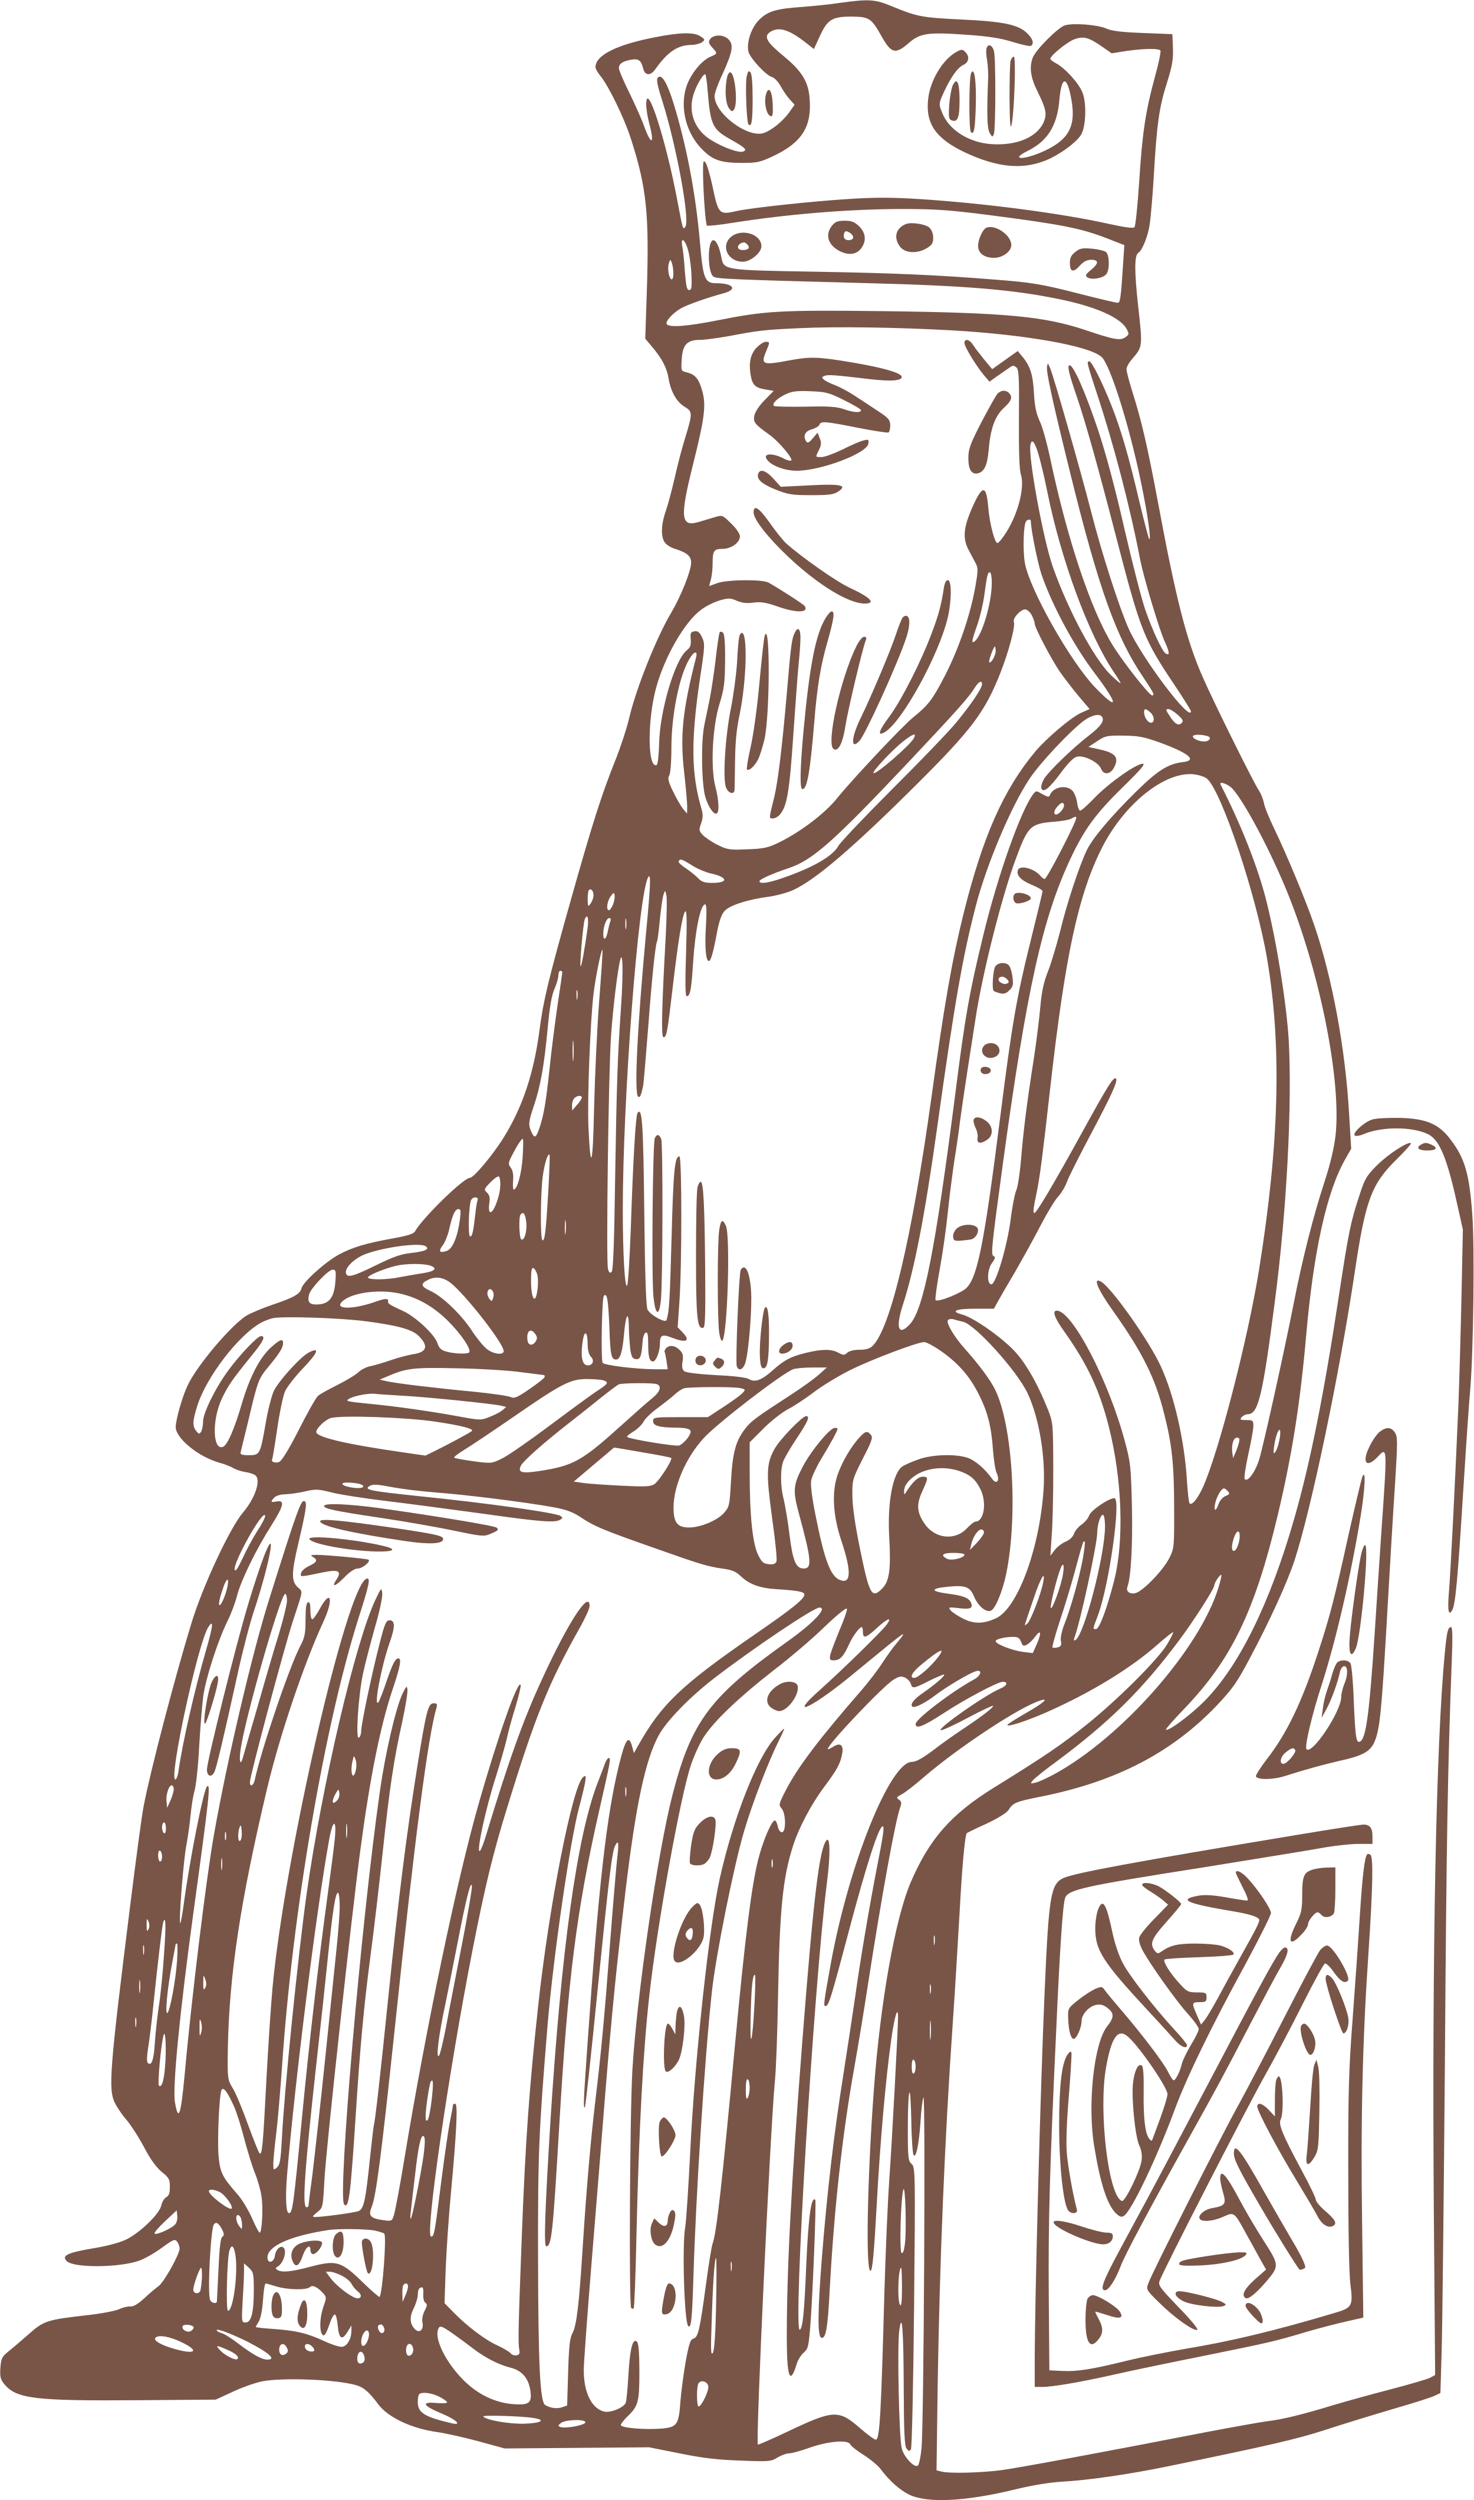 <?xml version="1.0" standalone="no"?>
<!DOCTYPE svg PUBLIC "-//W3C//DTD SVG 20010904//EN"
 "http://www.w3.org/TR/2001/REC-SVG-20010904/DTD/svg10.dtd">
<svg version="1.0" xmlns="http://www.w3.org/2000/svg"
 width="755pt" height="1280pt" viewBox="0 0 755 1280"
 preserveAspectRatio="xMidYMid meet">
<g transform="translate(0,1280) scale(0.1,-0.1)"
fill="#795548" stroke="none">
<path d="M4300 12785 c-52 -8 -135 -16 -185 -20 -137 -9 -181 -22 -224 -64
-42 -39 -69 -119 -57 -167 9 -33 90 -120 119 -128 13 -3 33 -24 46 -48 13 -24
35 -55 48 -69 l23 -25 -28 -40 c-32 -44 -87 -89 -127 -104 -81 -31 -255 98
-255 189 0 13 18 64 41 112 52 115 58 150 30 178 -26 26 -78 25 -95 -1 -8 -13
-5 -22 12 -41 28 -30 28 -32 -8 -47 -47 -19 -105 -92 -125 -156 -34 -108 1
-241 85 -322 53 -53 95 -66 201 -66 77 0 92 3 162 36 145 69 196 150 184 294
-6 85 -40 140 -131 215 -88 72 -105 101 -73 124 45 31 98 15 189 -57 l37 -29
30 65 c39 86 63 101 162 101 91 -1 102 -7 154 -100 50 -89 71 -95 139 -36 59
52 99 57 297 43 116 -8 177 -18 237 -37 45 -14 87 -23 92 -20 18 11 11 36 -18
64 -45 45 -122 61 -336 71 -204 10 -226 14 -353 66 -91 38 -119 40 -273 19z
m-676 -442 c15 -185 24 -204 120 -258 73 -41 85 -52 62 -61 -21 -8 -100 20
-162 58 -82 49 -119 137 -94 227 11 43 49 111 62 111 3 0 9 -35 12 -77z"/>
<path d="M5454 12670 c-35 -11 -149 -125 -164 -165 -19 -49 -11 -103 24 -173
44 -88 49 -115 33 -155 -33 -78 -136 -123 -266 -115 -118 7 -222 73 -256 163
-17 43 -17 44 9 102 36 78 72 128 101 141 28 13 33 43 9 66 -13 14 -19 14 -42
2 -72 -38 -138 -147 -148 -244 -14 -126 40 -202 190 -273 159 -74 283 -88 400
-45 70 25 163 90 192 134 26 39 31 160 9 217 -18 48 -89 126 -136 151 -16 8
-29 19 -29 23 0 17 91 90 126 101 45 15 69 9 135 -36 l53 -37 75 12 c91 13
168 14 175 2 3 -5 -9 -65 -28 -133 -48 -176 -65 -286 -81 -539 -8 -122 -19
-227 -24 -232 -7 -7 -51 -1 -132 17 -244 54 -631 105 -971 127 -145 9 -225 9
-365 0 -190 -12 -502 -46 -568 -61 -92 -21 -95 -19 -126 129 -12 56 -28 109
-35 118 -12 16 -13 8 -13 -52 1 -104 13 -262 20 -270 4 -3 62 3 130 14 277 44
598 71 872 71 163 0 240 -5 435 -30 386 -50 478 -68 619 -123 l82 -32 -5 -75
c-13 -204 -16 -220 -30 -220 -7 0 -94 20 -191 45 -198 51 -248 59 -443 74
-286 23 -510 33 -916 40 -468 8 -466 8 -479 73 -10 53 -26 88 -41 88 -31 0
-31 -163 0 -186 18 -12 84 -15 801 -34 501 -13 732 -33 968 -81 187 -38 315
-94 347 -152 14 -26 14 -29 -5 -43 -26 -19 -57 -14 -205 36 -212 71 -408 89
-1036 97 -528 6 -602 2 -849 -47 -156 -31 -249 -38 -260 -19 -8 13 28 53 70
79 30 18 140 57 223 79 72 20 47 51 -40 51 -58 0 -67 22 -83 212 -22 251 -69
494 -135 709 -33 106 -61 152 -80 132 -9 -9 -4 -38 24 -125 71 -226 140 -602
117 -638 -13 -19 -13 -18 -41 130 -59 315 -160 627 -160 494 0 -22 7 -64 15
-94 29 -108 12 -120 -25 -18 -12 35 -47 112 -76 172 -30 60 -54 117 -54 127 0
22 18 35 61 43 40 7 53 -2 64 -47 9 -35 38 -36 62 -1 63 89 114 123 184 124
19 0 43 6 54 13 17 13 17 15 -6 30 -32 23 -104 22 -235 -4 -196 -38 -304 -92
-304 -153 0 -8 11 -27 24 -43 43 -52 123 -215 159 -328 79 -246 93 -383 80
-779 l-8 -240 38 -45 c49 -59 73 -105 82 -161 11 -65 41 -118 81 -142 42 -25
42 -34 4 -158 -17 -54 -41 -147 -54 -206 -14 -60 -34 -136 -45 -168 -25 -70
-27 -133 -6 -163 8 -12 32 -27 53 -33 62 -20 82 -37 82 -71 0 -41 -51 -169
-101 -254 -78 -131 -183 -395 -218 -548 -11 -47 -42 -141 -69 -209 -71 -177
-119 -328 -226 -708 -118 -418 -143 -524 -162 -669 -29 -224 -87 -399 -185
-556 -57 -91 -153 -205 -172 -205 -32 0 -240 -202 -282 -275 -7 -12 -40 -22
-112 -35 -135 -24 -206 -45 -276 -82 -70 -38 -185 -141 -193 -174 -7 -29 -39
-47 -152 -85 -47 -16 -104 -40 -127 -53 -78 -46 -260 -261 -305 -361 -28 -60
-60 -175 -60 -211 0 -56 113 -150 219 -181 31 -8 65 -22 76 -29 11 -7 38 -16
60 -20 22 -3 46 -11 53 -17 30 -24 -1 -117 -63 -190 -67 -78 -205 -374 -263
-562 -86 -281 -210 -754 -246 -940 -9 -44 -38 -262 -66 -485 -109 -872 -117
-968 -80 -1039 11 -22 37 -60 59 -85 21 -25 61 -86 88 -137 32 -62 62 -103 90
-127 39 -31 43 -39 43 -78 0 -32 -5 -46 -19 -53 -10 -6 -21 -24 -25 -42 -8
-42 -108 -139 -179 -174 -36 -17 -99 -34 -174 -46 -128 -22 -159 -37 -131 -65
35 -35 262 -34 367 1 28 9 81 39 118 66 62 45 69 48 81 32 6 -9 12 -25 12 -34
0 -30 -80 -173 -108 -193 -15 -11 -49 -39 -75 -64 -32 -29 -55 -42 -70 -40
-12 1 -38 -5 -57 -14 -19 -9 -98 -24 -175 -32 -192 -22 -212 -28 -287 -95 -35
-31 -81 -70 -102 -87 -35 -28 -40 -36 -44 -85 -3 -45 0 -59 18 -82 62 -78 154
-89 692 -85 l393 3 91 42 c49 23 117 46 149 52 109 20 379 9 479 -20 39 -11
67 -35 115 -100 51 -66 170 -122 300 -140 42 -6 137 -27 211 -47 l135 -37 370
3 370 3 155 -31 c118 -24 193 -33 311 -37 148 -6 159 -5 192 16 19 11 45 21
59 21 13 0 62 13 108 30 96 33 196 41 206 15 3 -8 34 -32 69 -54 34 -22 73
-54 86 -72 44 -59 97 -106 145 -130 92 -45 286 -36 538 25 89 22 180 37 246
41 132 7 343 38 525 75 540 111 674 142 820 189 88 29 245 77 350 108 104 30
202 61 216 69 l27 13 6 203 c4 112 11 781 17 1488 8 1169 15 1520 35 2053 5
121 4 177 -3 177 -17 0 -22 -22 -33 -138 -44 -462 -65 -1520 -56 -2819 l7
-872 -28 -15 c-15 -7 -107 -34 -203 -59 -96 -25 -227 -61 -290 -80 -157 -48
-264 -74 -335 -82 -33 -4 -172 -29 -310 -55 -555 -108 -956 -182 -1055 -196
-110 -14 -268 -18 -309 -7 l-24 6 6 441 c10 621 35 1241 77 1846 11 157 26
411 35 565 13 246 28 401 37 410 2 2 46 24 100 48 61 29 103 55 114 71 24 37
34 42 175 70 379 77 661 224 890 463 82 87 104 117 171 244 100 187 191 386
229 501 86 265 229 947 309 1480 54 363 85 446 212 571 44 43 78 81 75 84 -12
12 -116 -55 -173 -112 -55 -55 -63 -69 -91 -155 -45 -136 -56 -192 -103 -500
-76 -504 -148 -867 -230 -1152 -124 -434 -283 -758 -461 -937 -68 -69 -186
-157 -197 -146 -3 2 40 51 94 107 241 251 361 498 478 988 73 305 116 576 146
919 38 435 106 742 201 907 l30 53 -11 183 c-19 331 -87 695 -177 958 -44 130
-146 373 -207 499 -25 52 -49 110 -52 130 -4 20 -15 47 -24 61 -26 37 -229
446 -288 580 -84 189 -138 400 -232 905 -54 288 -84 415 -131 563 -16 51 -29
101 -29 112 0 11 13 34 29 52 54 63 54 62 31 269 -20 181 -20 262 1 275 20 12
49 85 58 145 5 35 15 147 21 249 15 262 27 350 67 475 28 89 33 122 31 180
l-3 70 -150 6 c-109 4 -161 10 -189 23 -47 20 -169 29 -212 16z m36 -393 c19
-124 -16 -190 -135 -247 -64 -31 -135 -48 -135 -33 0 5 17 17 37 27 107 51
157 129 169 261 11 134 42 130 64 -8z m-1963 -768 c7 -30 14 -85 15 -124 2
-57 0 -70 -12 -70 -12 0 -16 20 -22 94 -3 51 -9 109 -13 128 -11 59 18 34 32
-28z m-78 -106 c1 -18 -3 -33 -8 -33 -14 0 -24 56 -15 82 7 22 7 22 15 3 4
-11 8 -35 8 -52z m1421 -294 c377 -21 708 -79 772 -136 44 -39 141 -347 202
-640 35 -168 54 -303 42 -292 -3 3 -26 91 -51 195 -52 222 -92 362 -142 488
-46 117 -101 226 -113 226 -15 0 -14 -5 39 -166 85 -257 169 -577 222 -854 19
-93 99 -361 126 -417 24 -53 26 -72 3 -58 -17 11 -66 115 -103 221 -19 54 -67
241 -107 414 -46 203 -94 383 -135 507 -64 191 -126 333 -146 333 -14 0 -5
-41 38 -165 45 -134 104 -342 208 -745 117 -450 135 -494 289 -724 47 -70 86
-132 86 -137 0 -61 -251 271 -319 423 -47 104 -139 390 -192 598 -55 214 -190
687 -210 735 -11 27 -13 28 -16 9 -5 -27 26 -170 122 -559 145 -585 233 -831
374 -1037 52 -78 57 -88 42 -88 -15 0 -155 179 -205 262 -111 182 -231 545
-316 948 -17 80 -41 168 -55 195 -17 37 -25 73 -29 141 -5 96 -19 140 -59 188
l-24 29 -65 -46 -66 -47 -39 47 c-22 27 -48 60 -58 76 -19 30 -45 36 -45 11 0
-19 58 -114 99 -164 l29 -34 38 27 c22 15 49 34 62 43 18 14 25 14 37 4 14
-11 16 -49 14 -264 -1 -161 2 -263 10 -285 22 -69 -18 -216 -86 -313 -14 -21
-29 -38 -34 -38 -14 0 -40 99 -47 182 -9 109 -27 116 -70 26 -57 -121 -64
-180 -31 -243 12 -22 28 -53 36 -68 14 -25 13 -39 -2 -125 -25 -140 -85 -316
-155 -451 -63 -122 -85 -151 -162 -213 -57 -46 -314 -320 -389 -413 -61 -77
-187 -173 -297 -227 -57 -28 -78 -33 -164 -36 -90 -4 -103 -2 -151 22 -29 14
-63 37 -76 50 -21 22 -22 27 -10 60 10 29 11 45 1 79 -52 178 -53 349 -7 661
26 169 26 181 11 213 -12 26 -22 34 -39 31 -19 -3 -22 -8 -19 -41 2 -31 -2
-42 -21 -57 -60 -48 -138 -310 -141 -479 -2 -64 -7 -106 -13 -108 -47 -16 -47
233 -2 397 44 160 147 338 231 399 24 18 66 39 94 47 45 13 55 13 89 -2 26
-11 52 -14 85 -9 36 5 63 1 120 -19 98 -35 164 -34 142 1 -6 9 -118 82 -185
120 -31 18 -211 16 -262 -2 -22 -8 -41 -15 -42 -15 -1 0 3 15 8 32 5 18 9 54
9 80 0 68 6 78 50 78 45 0 90 32 90 64 0 13 -18 40 -45 66 -45 44 -45 44 -85
32 -22 -7 -58 -17 -80 -24 -93 -28 -99 20 -31 291 61 244 69 308 47 383 -17
60 -36 82 -80 92 -28 7 -28 8 -24 68 5 75 28 98 94 98 23 0 89 9 146 19 153
29 184 33 366 41 186 9 506 4 772 -11z m448 -631 c11 -35 32 -124 47 -198 69
-344 211 -729 339 -919 20 -29 36 -56 36 -59 0 -3 -23 16 -51 43 -86 84 -219
333 -297 555 -49 142 -126 560 -114 623 7 33 21 17 40 -45z m-38 -345 c0 -43
35 -214 54 -272 55 -160 166 -367 275 -510 120 -159 122 -195 4 -74 -128 131
-342 509 -364 644 -10 62 -7 188 6 209 7 12 25 13 25 3z m-200 -317 c0 -104
-52 -277 -90 -301 -15 -9 -13 4 15 84 14 39 30 106 36 149 15 110 18 122 29
122 6 0 10 -24 10 -54z m205 -166 c8 -16 15 -35 15 -43 0 -20 81 -175 128
-245 23 -33 67 -90 97 -126 l56 -66 -45 -20 c-53 -25 -175 -129 -232 -196
-164 -196 -270 -436 -368 -829 -59 -237 -100 -470 -166 -950 -99 -711 -208
-1173 -300 -1265 -14 -14 -34 -20 -67 -20 -27 0 -53 -6 -63 -15 -15 -14 -20
-14 -46 0 -36 19 -82 19 -162 0 -80 -19 -115 -37 -176 -92 -55 -49 -90 -62
-120 -43 -12 8 -78 16 -168 20 -91 5 -154 13 -163 20 -11 9 -13 23 -9 50 5 30
2 42 -15 59 -24 24 -53 27 -70 8 -6 -8 -9 -16 -7 -18 2 -2 6 -23 10 -46 l6
-43 -59 0 c-97 0 -265 20 -274 33 -10 14 -4 333 6 343 16 17 22 -15 28 -155 5
-151 10 -171 35 -171 20 0 32 37 40 127 9 103 23 128 25 43 0 -36 4 -87 7
-115 6 -41 11 -51 29 -53 23 -3 29 13 35 97 2 19 9 36 16 39 9 3 12 -13 12
-56 0 -68 6 -92 25 -92 15 0 35 51 35 89 0 48 11 53 69 30 67 -25 88 -13 49
28 l-27 28 9 130 c13 185 13 745 0 745 -24 0 -31 -71 -40 -411 -9 -324 -12
-384 -26 -427 -5 -17 -81 24 -97 53 -8 14 -13 166 -17 500 -5 458 -11 543 -35
506 -9 -16 -22 -230 -34 -590 -6 -157 -14 -288 -19 -293 -12 -12 -22 166 -22
386 0 573 80 1619 130 1705 15 25 12 -44 -10 -276 -45 -481 -63 -834 -41 -848
9 -5 14 4 25 55 3 14 14 149 26 300 20 264 37 426 46 442 2 4 9 54 14 112 6
58 14 115 19 127 8 23 8 23 14 -3 4 -15 2 -109 -3 -210 -20 -355 -24 -518 -12
-518 16 0 20 18 47 250 30 256 51 380 65 394 8 8 9 -52 4 -211 -5 -153 -4
-223 3 -223 18 0 24 30 33 170 11 170 38 300 62 300 7 0 8 -35 4 -108 -7 -109
-1 -182 15 -182 10 0 23 46 43 154 10 53 23 87 38 103 26 28 117 58 224 72 43
6 101 22 128 35 115 53 306 217 632 541 282 281 349 370 428 570 42 107 78
239 69 261 -7 19 34 64 58 64 10 0 25 -13 34 -30z m-185 -183 c0 -24 -25 -66
-33 -57 -5 5 22 80 29 80 2 0 4 -10 4 -23z m-1535 -34 c-69 -270 -82 -399 -61
-584 9 -79 16 -160 16 -179 l-1 -35 -21 25 c-11 14 -34 54 -51 89 -24 50 -28
67 -19 81 6 10 11 70 11 141 0 170 41 372 93 457 24 40 43 42 33 5z m1465
-136 c0 -21 -57 -105 -133 -197 -39 -47 -186 -200 -328 -341 -141 -141 -264
-271 -273 -287 -28 -54 -132 -114 -290 -168 -72 -25 -116 -31 -116 -15 0 9 67
39 145 65 126 41 227 130 620 546 246 261 310 333 337 378 21 33 38 42 38 19z
m862 -144 c22 -19 24 -53 3 -53 -16 0 -35 30 -35 54 0 20 9 20 32 -1z m140
-12 c27 -24 31 -32 20 -43 -16 -16 -36 -4 -63 40 -18 27 -19 32 -5 32 9 0 30
-13 48 -29z m-387 -11 c13 -21 -7 -49 -68 -96 -84 -65 -204 -181 -229 -221
-11 -19 -17 -40 -14 -49 10 -25 41 0 101 81 36 49 64 77 81 81 36 9 111 -28
124 -62 13 -34 50 -29 68 10 24 48 5 71 -70 88 l-63 14 44 29 c42 28 51 30
135 29 79 -1 105 -6 191 -37 149 -55 189 -91 111 -99 -73 -9 -127 -43 -233
-147 -134 -132 -228 -243 -257 -305 -39 -82 -103 -276 -136 -414 -18 -70 -45
-161 -61 -202 -22 -55 -33 -102 -40 -181 -5 -58 -20 -178 -33 -265 -37 -234
-54 -373 -66 -519 -6 -71 -17 -143 -25 -160 -7 -16 -21 -85 -29 -153 -18 -134
-75 -327 -98 -327 -24 0 -22 75 3 109 15 19 18 31 11 34 -18 6 -16 25 43 461
124 908 205 1272 350 1579 70 148 128 227 264 360 95 93 120 122 104 122 -33
0 -171 -97 -244 -172 -36 -38 -70 -68 -76 -68 -6 0 -13 18 -16 41 -3 22 -13
49 -23 60 -31 34 -101 21 -117 -23 -3 -10 -12 -8 -37 6 -33 19 -33 19 -48 0
-63 -82 -182 -417 -256 -724 -71 -292 -92 -410 -141 -795 -104 -812 -164
-1119 -235 -1195 -58 -62 -74 -19 -36 98 59 180 113 457 176 908 90 645 132
882 199 1139 55 211 181 509 275 649 55 82 209 246 280 298 39 28 80 36 91 18z
m-964 -109 c-20 -37 -196 -189 -207 -179 -7 8 93 115 149 160 54 42 73 49 58
19z m1516 2 c2 -6 -5 -14 -15 -17 -23 -8 -72 9 -72 24 0 15 82 8 87 -7z m-14
-210 c75 -67 251 -594 307 -920 76 -448 63 -946 -41 -1593 -58 -359 -207 -936
-288 -1115 -28 -60 -56 -94 -68 -81 -4 3 -10 60 -14 126 -13 199 -66 431 -134
577 -60 130 -249 397 -304 431 -46 27 -21 -36 60 -149 151 -213 217 -345 262
-527 40 -157 51 -259 51 -482 1 -198 0 -207 -24 -255 -30 -62 -135 -171 -174
-181 -30 -7 -50 9 -41 33 18 49 27 212 23 407 -5 207 -7 228 -36 336 -83 311
-270 670 -349 670 -25 0 -12 -36 37 -105 120 -169 181 -299 229 -487 69 -270
80 -587 27 -793 -36 -140 -75 -245 -92 -245 -18 0 -18 -4 10 71 57 153 120
599 84 599 -29 0 -120 -62 -129 -88 -5 -15 -23 -36 -39 -47 -16 -11 -34 -32
-39 -47 -6 -17 -23 -33 -44 -41 -18 -8 -43 -27 -55 -43 l-22 -29 7 105 c5 58
8 211 8 340 -1 231 -1 236 -27 303 -57 142 -120 250 -183 312 -74 73 -201 160
-256 175 -64 17 -35 30 67 30 l95 0 17 31 c9 17 50 88 91 157 40 70 101 179
133 242 33 63 73 129 89 145 15 17 35 49 43 72 8 23 62 131 120 240 112 211
143 280 132 291 -12 11 -39 -31 -172 -273 -151 -274 -235 -415 -246 -415 -8 0
-5 26 13 110 16 81 28 170 69 535 76 673 143 985 265 1226 114 224 321 390
469 375 27 -3 58 -13 69 -23z m129 -50 c56 -60 178 -285 266 -493 175 -412
294 -991 263 -1281 -7 -62 -25 -141 -55 -234 -60 -182 -116 -405 -160 -630
-45 -230 -151 -710 -176 -796 -20 -65 -61 -121 -75 -100 -3 6 5 63 19 126 14
63 26 128 26 145 0 28 -3 30 -36 30 -31 0 -35 2 -24 15 7 8 21 15 31 15 54 0
76 91 138 570 62 471 90 1013 72 1345 -11 184 -61 500 -115 715 -42 167 -129
389 -234 593 -10 20 37 4 60 -20z m-862 -87 c0 -16 -26 -46 -41 -46 -14 0 -11
22 8 42 19 22 33 23 33 4z m47 -104 c-53 -114 -138 -272 -146 -272 -5 0 -14 7
-22 16 -31 38 -105 57 -115 30 -10 -26 15 -53 71 -76 30 -12 55 -27 55 -32 0
-6 -29 -126 -64 -267 -67 -269 -93 -415 -151 -876 -83 -656 -117 -828 -173
-887 -25 -27 -147 -76 -160 -64 -3 4 6 74 21 155 15 82 34 215 42 296 8 80 24
201 34 268 11 67 24 158 29 202 6 44 22 154 36 245 14 91 33 212 42 270 34
228 134 626 206 820 63 171 75 183 195 193 40 3 81 10 90 16 31 18 33 12 10
-37z m-1953 -202 c26 -17 69 -35 94 -41 90 -19 96 -49 11 -49 -39 0 -55 5 -72
23 -12 13 -41 36 -64 52 -24 15 -40 31 -37 36 8 14 17 11 68 -21z m-504 -154
c0 -12 -7 -31 -15 -42 -13 -18 -14 -16 -15 22 0 22 3 44 6 47 11 11 24 -3 24
-27z m100 -47 c-7 -16 -16 -29 -21 -29 -15 0 -10 44 8 70 16 22 18 23 21 7 2
-10 -2 -32 -8 -48z m-131 -125 c-14 -103 -31 -195 -35 -191 -6 6 13 218 21
240 14 34 22 6 14 -49z m198 4 c-2 -13 -4 -3 -4 22 0 25 2 35 4 23 2 -13 2
-33 0 -45z m-80 38 c-3 -8 -9 -31 -13 -50 -8 -46 -24 -57 -24 -17 0 38 16 81
31 81 6 0 9 -6 6 -14z m-58 -411 c-11 -143 -22 -388 -26 -545 -6 -301 -18
-340 -29 -98 -6 146 9 532 26 680 11 88 40 231 46 226 2 -2 -6 -121 -17 -263z
m112 -30 c-18 -261 -22 -378 -30 -867 -5 -338 -10 -481 -18 -489 -9 -9 -14 -5
-19 16 -10 39 3 1018 16 1195 10 142 34 340 48 390 13 45 14 -87 3 -245z
m-301 178 c0 -5 -11 -83 -25 -174 -13 -92 -32 -236 -40 -320 -19 -175 -29
-234 -51 -301 -18 -54 -26 -59 -42 -23 -17 36 -15 52 13 135 33 98 52 202 70
393 10 111 21 173 35 204 11 25 20 56 20 69 0 13 5 24 10 24 6 0 10 -3 10 -7z
m77 -135 c-2 -13 -4 -5 -4 17 -1 22 1 32 4 23 2 -10 2 -28 0 -40z m-20 -310
c-2 -24 -4 -5 -4 42 0 47 2 66 4 43 2 -24 2 -62 0 -85z m43 -197 c0 -6 -11
-23 -25 -38 l-24 -28 -1 26 c0 14 5 30 12 37 14 14 38 16 38 3z m-303 -306
c-6 -87 -28 -165 -46 -165 -3 0 -5 20 -3 44 3 29 -1 53 -11 67 -15 20 -14 25
5 63 26 51 49 86 56 86 3 0 2 -43 -1 -95z m132 -165 c-13 -216 -18 -260 -30
-260 -12 0 -11 232 1 328 9 65 26 120 35 110 2 -2 -1 -82 -6 -178z m-247 15
c-2 -54 -37 -140 -52 -130 -6 4 -7 22 -4 44 5 28 2 42 -11 55 -17 16 -16 19
16 52 18 19 38 33 44 31 5 -2 9 -25 7 -52z m-116 -70 c-3 -8 -8 -38 -11 -67
-11 -96 -16 -118 -27 -118 -12 0 -7 167 6 188 11 18 39 15 32 -3z m-90 -96
c-12 -92 -38 -153 -68 -163 -37 -13 -44 -2 -20 29 11 14 25 49 32 78 17 77 31
107 48 107 12 0 13 -9 8 -51z m339 -11 c7 -46 -9 -103 -25 -93 -11 7 -14 118
-3 128 14 15 22 5 28 -35z m202 -60 c-2 -18 -4 -6 -4 27 0 33 2 48 4 33 2 -15
2 -42 0 -60z m-717 -68 c23 -15 -2 -27 -77 -35 -47 -5 -91 -20 -172 -60 -124
-61 -154 -69 -159 -42 -5 23 31 63 78 87 76 39 296 72 330 50z m26 -100 c39
-15 19 -30 -52 -40 -33 -5 -81 -14 -109 -19 -64 -13 -152 -14 -160 -2 -5 10
79 45 144 61 52 12 145 12 177 0z m546 -46 c8 -27 2 -98 -9 -118 -12 -19 -23
23 -23 87 0 49 3 68 12 65 7 -3 16 -18 20 -34z m-1034 -34 c-6 -81 -30 -114
-87 -118 -45 -3 -58 10 -48 51 8 31 99 127 121 127 16 0 18 -7 14 -60z m589
-7 c75 -58 273 -311 273 -350 0 -23 -57 -15 -89 13 -17 14 -51 56 -75 93 -54
82 -151 175 -211 202 -49 22 -53 37 -14 56 38 20 78 15 116 -14z m219 -48 c4
-8 3 -23 -1 -32 -6 -17 -7 -17 -20 0 -14 19 -10 47 6 47 5 0 12 -7 15 -15z
m-484 -6 c94 -20 177 -66 254 -143 68 -68 120 -146 107 -160 -10 -9 -74 -7
-115 4 -29 8 -39 18 -48 45 -14 43 -113 136 -177 164 -70 32 -78 38 -75 50 3
15 -18 14 -67 -4 -114 -40 -210 -39 -169 1 45 45 182 65 290 43z m-162 -144
c158 -21 229 -41 262 -72 55 -53 46 -86 -27 -96 -24 -4 -74 -17 -112 -30 -37
-13 -85 -27 -105 -31 -21 -4 -49 -18 -62 -31 -13 -13 -62 -42 -107 -65 -46
-23 -92 -48 -101 -57 -10 -9 -54 -87 -98 -174 -52 -102 -88 -160 -101 -164
-20 -7 -42 2 -35 13 2 4 14 75 26 157 12 83 30 169 40 192 10 22 52 77 95 121
74 78 85 108 27 78 -43 -22 -155 -146 -180 -198 -11 -25 -31 -101 -42 -169
-27 -155 -29 -159 -86 -159 -32 0 -44 4 -42 13 2 6 20 84 42 172 47 200 50
207 106 274 52 63 70 92 70 115 0 25 -17 19 -64 -24 -57 -53 -107 -150 -147
-285 -37 -127 -74 -214 -97 -222 -53 -21 -57 139 -5 248 32 66 50 93 152 219
61 74 73 100 48 100 -18 0 -109 -96 -167 -175 -66 -89 -130 -219 -130 -263 0
-20 -5 -44 -10 -52 -9 -13 -12 -12 -25 4 -20 26 -19 51 5 127 46 149 214 367
330 429 14 7 39 17 55 21 45 12 354 2 485 -16z m3053 -2 c61 -13 276 -251 330
-365 60 -127 94 -331 82 -498 -21 -301 -133 -602 -242 -654 -64 -30 -113 -31
-169 -3 -28 14 -57 33 -65 43 -13 16 -10 17 43 11 58 -7 73 -1 62 27 -10 25
-40 37 -111 46 -100 13 -101 28 -5 37 89 8 110 0 132 -52 20 -47 60 -81 85
-71 23 8 60 98 79 189 61 298 33 766 -59 947 -25 49 -80 123 -152 204 -55 61
-97 132 -88 147 4 6 17 8 29 5 11 -4 34 -9 49 -13z m-2189 -66 c8 -12 8 -22 0
-34 -16 -25 -38 -22 -42 5 -7 50 18 67 42 29z m266 -47 c0 -31 6 -54 16 -65
20 -19 11 -45 -15 -45 -30 0 -39 46 -25 132 9 52 24 37 24 -22z m1803 -32 c88
-60 150 -128 195 -216 50 -95 70 -173 78 -294 4 -51 12 -105 19 -119 18 -39 0
-62 -23 -30 -37 52 -90 97 -129 109 -66 20 -184 15 -250 -10 -32 -11 -68 -27
-80 -35 -50 -33 -79 -186 -68 -368 9 -161 0 -222 -37 -258 -53 -54 -65 -32
-114 209 -24 117 -37 208 -38 264 -1 84 0 86 53 192 47 90 53 109 42 122 -18
22 -28 20 -56 -10 -46 -49 -93 -130 -115 -195 -30 -88 -24 -207 19 -335 53
-159 51 -225 -6 -203 -48 18 -79 98 -124 323 -20 98 -28 162 -24 187 4 20 27
70 52 111 45 74 83 143 83 153 0 3 -6 5 -14 5 -25 0 -123 -119 -165 -200 -48
-91 -50 -122 -21 -231 67 -246 71 -289 26 -289 -39 0 -56 40 -72 173 -8 67
-22 147 -29 178 -19 72 -19 160 -1 203 8 18 39 71 70 117 55 83 66 109 45 109
-20 0 -136 -120 -163 -170 -41 -75 -42 -125 -11 -353 16 -112 26 -211 22 -221
-5 -13 -16 -16 -39 -14 -28 3 -36 10 -55 48 -28 58 -43 199 -43 414 l0 162 69
69 c38 39 95 83 126 100 32 16 92 56 134 88 42 32 126 83 186 113 107 53 341
142 378 143 10 1 46 -18 80 -41z m-2143 -113 c63 -8 116 -15 118 -15 1 0 2 -4
2 -9 0 -5 -34 -32 -76 -61 -66 -45 -79 -51 -99 -42 -13 6 -97 18 -187 27 -201
19 -401 43 -448 54 l-35 8 40 17 c98 42 131 46 355 41 118 -2 267 -11 330 -20z
m1525 -12 c-22 -20 -85 -65 -140 -101 -188 -122 -207 -136 -241 -180 -46 -61
-62 -120 -70 -269 -7 -120 -8 -127 -36 -159 -34 -38 -120 -74 -178 -74 -61 0
-80 25 -80 103 0 109 64 256 154 354 69 76 397 328 458 353 13 5 57 9 98 9
l75 0 -40 -36z m-1107 -29 c32 -9 28 -18 -25 -52 -27 -17 -136 -97 -243 -177
-107 -80 -219 -158 -249 -172 -53 -26 -54 -26 -145 -14 -50 7 -95 15 -99 18
-4 3 17 20 47 38 30 18 147 96 260 174 242 167 288 191 371 191 33 0 70 -3 83
-6z m276 -20 c27 -10 18 -39 -24 -73 -22 -17 -93 -80 -157 -138 -204 -184
-246 -207 -421 -234 -91 -14 -112 -7 -93 29 13 24 115 115 246 217 55 43 132
104 170 135 39 31 77 59 85 63 20 7 174 8 194 1z m425 -20 c30 -6 31 -8 15
-25 -9 -10 -52 -42 -97 -71 l-81 -53 -141 0 c-132 0 -140 -1 -140 -20 0 -24
29 -33 118 -34 51 -1 69 -5 74 -17 5 -15 -27 -58 -57 -74 -14 -7 -256 32 -268
44 -2 3 12 15 32 27 20 12 43 34 52 50 8 16 40 47 72 70 31 23 71 54 87 69 17
16 39 30 50 33 31 7 248 8 284 1z m-1734 -39 c122 -6 476 -42 514 -52 l24 -6
-21 -18 c-12 -9 -42 -25 -67 -34 -42 -17 -49 -16 -157 4 -150 27 -316 51 -463
65 -111 11 -118 13 -95 26 27 15 102 29 135 24 11 -2 70 -5 130 -9z m181 -134
c131 -20 192 -36 181 -47 -8 -8 -116 -66 -185 -100 l-53 -26 -117 17 c-286 41
-442 77 -442 104 0 19 44 61 73 71 53 16 395 4 543 -19z m4319 -83 c-7 -44
-23 -83 -31 -76 -2 3 1 30 7 61 14 66 34 79 24 15z m-209 -23 c-3 -13 -11 -37
-18 -52 l-12 -28 -4 29 c-5 41 6 76 24 76 12 0 15 -6 10 -25z m-3057 -50 c79
-13 146 -26 149 -29 8 -9 -61 -117 -86 -134 -20 -13 -46 -14 -170 -8 -81 4
-169 10 -195 14 l-48 7 103 87 c57 48 103 87 103 87 0 1 65 -10 144 -24z
m1641 -102 c45 -18 68 -40 91 -85 35 -68 20 -168 -25 -168 -6 0 -26 -16 -44
-35 -61 -64 -163 -53 -216 24 -40 58 -43 99 -12 166 32 70 32 75 2 75 -23 0
-52 -27 -83 -76 -11 -18 -12 -18 -12 1 -1 28 22 59 63 85 65 39 158 45 236 13z
m-3092 -59 c41 -11 24 -27 -24 -21 -58 6 -84 27 -33 27 18 0 44 -3 57 -6z
m179 -19 c43 -8 141 -20 218 -26 150 -11 454 -49 598 -75 67 -12 101 -25 139
-50 70 -47 112 -65 368 -155 252 -89 281 -98 364 -110 45 -6 66 -15 90 -38 44
-42 98 -62 185 -67 109 -7 141 -13 141 -27 0 -23 -60 -71 -250 -202 -383 -264
-482 -359 -604 -576 l-19 -34 -9 33 c-17 64 -35 39 -67 -92 -65 -265 -105
-622 -161 -1420 -22 -312 -23 -342 -14 -334 3 3 32 269 64 590 61 606 75 720
92 751 17 32 19 12 8 -79 -5 -49 -21 -237 -35 -419 -28 -373 -46 -566 -75
-805 -25 -211 -46 -453 -65 -750 -19 -302 -32 -408 -53 -445 -13 -24 -18 -66
-22 -200 l-5 -170 -26 -9 c-26 -9 -62 -4 -87 12 -26 17 -35 212 -36 752 -1
543 4 647 49 1195 30 354 116 947 162 1115 14 52 28 111 31 130 4 31 3 33 -12
21 -53 -44 -175 -662 -230 -1176 -45 -414 -64 -677 -83 -1165 -18 -476 -20
-554 -13 -590 4 -19 0 -25 -14 -28 -11 -2 -24 2 -30 10 -6 8 -37 26 -69 41
-64 29 -156 99 -226 171 l-44 45 6 178 c4 98 16 273 27 388 28 301 36 455 22
455 -7 0 -12 -3 -12 -7 0 -5 -6 -39 -14 -78 -8 -38 -29 -180 -46 -315 -34
-267 -36 -280 -52 -280 -32 0 88 831 213 1470 65 330 104 491 178 730 143 465
212 635 370 915 28 50 51 100 51 113 0 84 -108 -80 -240 -367 -100 -215 -175
-426 -291 -809 -12 -40 -26 -75 -31 -78 -20 -13 29 216 82 380 21 67 46 153
55 191 8 39 29 114 46 168 16 54 28 104 26 110 -12 35 -117 -262 -217 -614
-110 -386 -268 -1141 -380 -1819 -22 -135 -46 -260 -52 -279 -10 -33 -11 -33
-56 -27 -65 9 -77 23 -58 68 22 53 49 260 116 893 106 1006 172 1513 216 1663
5 18 2 22 -14 22 -29 0 -38 -32 -87 -340 -54 -340 -93 -650 -145 -1155 -43
-420 -68 -641 -75 -665 -2 -8 -11 -85 -20 -170 -22 -214 -31 -259 -59 -270
-22 -8 -182 -30 -221 -30 -17 0 -16 3 9 24 30 23 30 24 38 169 8 154 141 1369
184 1687 50 376 103 636 165 821 39 115 47 159 30 159 -16 0 -29 -25 -62 -120
-17 -52 -36 -99 -41 -105 -25 -28 15 183 58 306 29 82 28 114 -1 114 -17 0
-25 -17 -52 -125 -39 -151 -93 -408 -93 -443 0 -14 -5 -29 -12 -33 -17 -11 -3
210 21 326 11 52 39 158 61 237 24 81 40 157 38 176 -4 31 -5 30 -35 -33 -103
-217 -274 -951 -353 -1510 -44 -317 -114 -1004 -126 -1247 -6 -111 -10 -135
-25 -149 -18 -16 -19 -15 -19 20 0 21 7 90 15 154 8 64 21 221 30 347 53 783
217 1744 394 2299 53 165 60 200 39 194 -101 -32 -419 -1417 -482 -2093 -8
-88 -22 -297 -31 -465 -18 -346 -22 -397 -36 -383 -5 5 -31 71 -59 147 -27 75
-61 158 -77 184 -28 47 -28 48 -26 202 7 379 64 757 203 1341 64 268 188 633
284 841 57 121 42 179 -17 70 -16 -29 -32 -52 -38 -52 -5 0 -9 21 -9 46 0 32
-4 44 -12 41 -9 -2 -13 -30 -13 -88 0 -71 -4 -92 -26 -134 -56 -105 -202 -536
-234 -687 -6 -30 -25 -39 -25 -12 0 31 175 685 220 824 55 167 52 149 25 174
-33 31 -33 73 4 228 38 163 45 205 32 212 -18 12 -35 -34 -183 -504 -86 -273
-214 -818 -282 -1202 -39 -218 -117 -857 -151 -1238 -19 -202 -31 -235 -49
-132 -13 75 25 461 95 972 82 597 88 657 70 645 -17 -10 -91 -383 -121 -613
-7 -51 -15 -90 -17 -88 -8 8 17 329 32 401 7 38 17 106 21 150 4 44 13 100 20
125 8 25 19 126 24 225 6 99 15 216 21 260 12 91 76 289 124 385 18 36 40 94
49 130 21 80 95 233 177 362 64 102 69 129 25 121 -30 -6 -32 -1 -10 21 9 9
33 16 57 16 23 1 68 7 101 15 53 12 65 12 132 -5 41 -11 170 -31 287 -45 117
-14 339 -44 495 -65 291 -41 366 -47 392 -30 13 8 13 11 1 19 -27 17 -368 65
-721 101 -250 26 -287 33 -259 51 19 12 36 11 126 -6z m4273 -20 c10 -12 8
-16 -13 -24 -14 -6 -29 -23 -35 -40 -14 -41 -26 -40 -18 1 7 35 32 78 45 78 5
0 14 -7 21 -15z m-4969 -198 c-22 -34 -57 -98 -77 -142 -26 -55 -39 -74 -42
-61 -8 37 145 310 156 277 2 -6 -14 -40 -37 -74z m4339 19 c0 -146 -106 -554
-151 -582 -9 -5 -10 -2 -6 11 29 74 117 480 117 537 0 44 19 100 31 92 5 -3 9
-29 9 -58z m-620 -31 c0 -8 -16 -32 -36 -53 l-36 -37 7 29 c8 37 34 76 51 76
8 0 14 -7 14 -15z m1310 -19 c0 -33 -17 -76 -30 -76 -13 0 -13 29 1 69 13 37
29 41 29 7z m-804 -118 c-18 -97 -64 -260 -96 -338 -12 -32 -19 -66 -16 -81 4
-22 1 -28 -17 -33 -11 -3 -23 -3 -26 0 -3 3 14 63 37 134 24 71 59 186 78 257
41 152 43 157 50 150 3 -3 -2 -43 -10 -89z m-606 23 c0 -17 -67 -33 -90 -21
-35 19 -22 30 35 30 30 0 55 -4 55 -9z m505 -98 c-8 -57 -57 -192 -63 -174 -4
11 30 148 49 198 14 38 22 26 14 -24z m795 -74 c-97 -312 -493 -762 -838 -951
-37 -20 -80 -40 -97 -44 -28 -7 -29 -6 -15 11 8 10 65 56 127 101 266 198 433
363 621 614 79 106 182 267 182 284 0 14 31 59 36 53 2 -2 -5 -33 -16 -68z
m-897 29 c-11 -59 -64 -196 -81 -210 -13 -11 -15 -11 -10 2 2 8 22 66 43 128
36 107 61 148 48 80z m-4188 -58 c-20 -59 -41 -80 -30 -29 4 19 15 52 23 74
23 56 28 19 7 -45z m315 -34 c0 -19 -18 -92 -39 -163 -22 -70 -72 -240 -111
-378 -40 -137 -75 -258 -77 -267 -12 -41 -19 -13 -11 42 21 157 205 800 229
800 5 0 9 -15 9 -34z m2830 -152 c-22 -53 -43 -109 -47 -125 -5 -26 -3 -29 19
-29 30 0 49 20 76 80 20 44 54 90 66 90 3 0 6 -11 6 -25 0 -36 16 -31 71 20
54 50 81 60 51 18 -25 -34 -224 -229 -346 -338 -156 -139 -49 -95 141 58 55
45 147 120 204 167 100 81 106 83 48 13 -15 -17 -47 -62 -72 -100 -24 -37 -72
-99 -106 -138 -216 -248 -326 -393 -387 -512 -35 -68 -36 -74 -21 -91 23 -25
24 -122 2 -122 -9 0 -18 12 -21 30 -4 17 -10 30 -15 30 -17 0 -61 -104 -85
-198 -35 -139 -67 -394 -119 -947 -67 -719 -95 -967 -115 -1021 -5 -13 -21
-111 -35 -217 -31 -228 -39 -263 -64 -270 -15 -4 -22 -26 -39 -118 -11 -63
-23 -154 -27 -204 -8 -118 -17 -131 -95 -138 -85 -7 -210 3 -210 18 0 6 14 24
31 41 58 55 64 75 64 231 0 94 -4 146 -12 154 -22 22 -36 -33 -44 -166 -4 -71
-10 -137 -14 -146 -10 -25 -79 -53 -111 -45 -64 16 -104 98 -104 213 0 32 18
279 40 548 22 270 54 659 70 865 36 437 56 635 104 1040 53 441 101 667 169
794 39 74 160 198 286 295 202 155 509 361 538 361 44 0 -31 -79 -160 -171
-399 -283 -494 -409 -591 -782 -77 -295 -185 -1037 -207 -1417 -13 -228 -18
-1204 -6 -1216 4 -4 10 -5 13 -1 3 3 10 171 14 374 13 553 34 941 66 1228 40
360 159 1019 213 1179 16 48 46 113 66 144 56 85 181 203 354 338 85 65 205
167 265 226 66 63 112 100 114 92 2 -7 -15 -57 -38 -110z m-3244 -100 c-58
-200 -121 -475 -141 -616 -3 -27 -11 -48 -17 -48 -35 0 116 698 169 780 28 43
25 8 -11 -116z m4255 30 l-21 -47 -50 6 c-54 7 -140 40 -140 55 0 11 48 22 91
22 22 0 32 -6 39 -25 8 -22 13 -24 30 -15 11 6 30 24 42 41 30 40 34 21 9 -37z
m668 -1 c-46 -77 -254 -285 -414 -413 -129 -103 -208 -157 -471 -320 -222
-137 -333 -263 -429 -486 -79 -184 -156 -612 -189 -1064 -34 -456 -43 -942
-16 -925 9 6 17 90 30 325 18 337 47 661 76 865 16 111 33 168 34 112 0 -59
-31 -639 -45 -837 -8 -113 -19 -371 -25 -575 -17 -628 -24 -755 -44 -755 -7 0
-44 27 -82 60 -109 95 -135 93 -373 -20 -80 -38 -147 -67 -149 -65 -12 12 63
1602 87 1860 6 55 13 246 16 425 8 450 24 616 77 780 29 91 92 211 159 301 68
91 84 121 93 172 8 45 -11 58 -49 33 -14 -9 -25 -13 -25 -10 0 24 283 322 337
355 28 17 39 19 58 11 13 -6 26 -20 30 -31 8 -28 14 -27 96 15 39 19 73 33 75
31 6 -6 -49 -53 -110 -95 -45 -31 -65 -57 -53 -69 10 -9 63 16 119 59 61 46
173 112 206 122 35 11 28 -22 -9 -42 -114 -62 -299 -203 -299 -228 0 -28 39
-13 146 57 107 70 275 159 300 159 30 0 22 -21 -13 -35 -78 -33 -325 -206
-304 -213 6 -2 68 26 137 63 69 37 128 64 130 62 6 -6 -52 -51 -151 -117 -44
-29 -115 -79 -157 -112 -54 -40 -86 -58 -107 -58 -112 0 -323 -525 -415 -1030
-37 -205 -39 -220 -28 -220 17 0 28 37 127 410 84 316 147 510 166 510 10 0 5
-37 -32 -225 -41 -214 -85 -476 -109 -650 -12 -82 -39 -260 -60 -395 -49 -306
-83 -600 -110 -936 -22 -280 -23 -405 -3 -412 23 -7 33 48 43 246 22 408 64
791 125 1132 19 107 51 299 70 425 72 464 142 848 166 912 8 22 7 30 -6 39
-15 11 -13 14 14 28 17 9 70 50 118 92 175 150 489 357 591 388 49 16 17 -13
-73 -64 -52 -30 -95 -57 -95 -61 0 -12 96 19 205 67 223 99 423 221 560 341
44 39 82 69 84 67 2 -2 -11 -29 -30 -61z m-1179 -73 c-37 -47 -99 -100 -117
-100 -27 0 -11 29 35 67 99 82 131 95 82 33z m-2977 -570 c-3 -17 -9 -30 -14
-30 -10 0 -12 44 -2 79 6 25 6 25 14 3 5 -12 6 -36 2 -52z m-933 -100 c0 -11
-8 -37 -17 -58 l-17 -37 -3 31 c-4 34 11 84 27 84 5 0 10 -9 10 -20z m2317
-32 c-2 -13 -4 -5 -4 17 -1 22 1 32 4 23 2 -10 2 -28 0 -40z m-1481 -26 c-24
-24 -29 -8 -10 30 18 31 19 32 22 9 2 -13 -3 -31 -12 -39z m51 -184 c-2 -18
-4 -6 -4 27 0 33 2 48 4 33 2 -15 2 -42 0 -60z m-927 41 c0 -17 -4 -28 -10
-24 -5 3 -10 17 -10 31 0 13 5 24 10 24 6 0 10 -14 10 -31z m865 -53 c-4 -39
-20 -165 -36 -281 -48 -352 -96 -766 -134 -1165 -42 -437 -47 -470 -65 -470
-15 0 -19 77 -10 190 40 480 150 1358 216 1722 19 106 39 109 29 4z m-484 -9
c-13 -13 -15 41 -3 70 5 13 8 8 10 -21 2 -21 -1 -43 -7 -49z m-74 6 c-3 -10
-5 -2 -5 17 0 19 2 27 5 18 2 -10 2 -26 0 -35z m-327 -89 c0 -13 -4 -24 -10
-24 -5 0 -10 14 -10 31 0 17 4 28 10 24 6 -3 10 -17 10 -31z m307 -61 c-2 -16
-4 -5 -4 22 0 28 2 40 4 28 2 -13 2 -35 0 -50z m2820 10 c-3 -10 -5 -2 -5 17
0 19 2 27 5 18 2 -10 2 -26 0 -35z m-1591 -398 c-30 -154 -67 -343 -81 -420
-15 -77 -31 -144 -37 -150 -16 -15 -1 106 33 264 15 75 45 222 65 326 41 213
66 311 71 280 2 -12 -21 -147 -51 -300z m-626 198 c0 -38 -7 -131 -15 -208 -8
-77 -35 -338 -60 -580 -25 -242 -55 -507 -65 -590 -11 -82 -20 -153 -20 -157
0 -5 -4 -8 -10 -8 -23 0 -10 188 50 730 22 195 49 445 60 555 24 232 38 325
51 325 5 0 9 -30 9 -67z m-980 -121 c-7 -13 -9 -8 -9 23 0 35 1 37 10 17 6
-15 5 -30 -1 -40z m80 -129 c-6 -92 -18 -213 -27 -268 -8 -55 -17 -138 -20
-185 -5 -85 -17 -120 -36 -101 -6 6 -5 34 2 78 6 37 18 133 26 213 25 240 46
414 51 429 13 40 15 -15 4 -166z m3947 55 c-2 -13 -4 -5 -4 17 -1 22 1 32 4
23 2 -10 2 -28 0 -40z m-4050 -50 c-2 -13 -4 -5 -4 17 -1 22 1 32 4 23 2 -10
2 -28 0 -40z m170 -35 c-7 -101 -35 -253 -49 -268 -14 -14 -1 125 23 250 10
55 19 101 19 103 0 1 3 2 6 2 4 0 4 -39 1 -87z m144 -140 c-8 -14 -10 -9 -10
27 1 42 1 43 10 18 7 -18 7 -33 0 -45z m2814 -75 c-11 -211 -25 -257 -20 -63
4 149 10 205 22 205 3 0 2 -64 -2 -142z m-3148 55 c-2 -16 -4 -3 -4 27 0 30 2
43 4 28 2 -16 2 -40 0 -55z m4050 -5 c-2 -13 -4 -5 -4 17 -1 22 1 32 4 23 2
-10 2 -28 0 -40z m-4070 -170 c-2 -13 -4 -5 -4 17 -1 22 1 32 4 23 2 -10 2
-28 0 -40z m4070 -60 c-2 -24 -4 -7 -4 37 0 44 2 63 4 43 2 -21 2 -57 0 -80z
m-3737 25 c-7 -23 -8 -18 -8 27 0 45 1 50 8 28 5 -16 5 -40 0 -55z m-185 -178
c-6 -72 -18 -105 -31 -92 -8 8 11 215 24 258 10 35 15 -79 7 -166z m3845 5 c0
-16 -4 -32 -10 -35 -6 -4 -10 10 -10 35 0 25 4 39 10 35 6 -3 10 -19 10 -35z
m-850 -108 c0 -20 -5 -44 -10 -52 -7 -11 -10 2 -10 43 0 36 4 56 10 52 6 -3
10 -23 10 -43z m-1629 -63 c-6 -51 -15 -97 -21 -103 -7 -7 -10 -1 -10 20 0 39
19 164 26 176 13 21 15 -5 5 -93z m-1014 -29 c14 -30 38 -106 54 -169 17 -63
41 -143 55 -177 14 -34 29 -87 33 -116 10 -57 3 -188 -9 -188 -4 0 -22 34 -40
76 -19 42 -52 97 -75 122 -76 87 -87 108 -95 190 -8 81 3 322 15 343 10 16 29
-9 62 -81z m3483 -254 c13 -13 27 56 35 172 3 57 10 113 15 125 11 27 2 -1683
-10 -1797 -4 -43 -12 -82 -18 -88 -16 -16 -72 42 -83 87 -14 51 -24 526 -13
602 14 107 22 13 23 -293 1 -226 4 -294 14 -309 12 -15 15 -16 23 -4 5 8 12
335 16 729 7 699 6 715 -13 732 -17 15 -19 30 -19 181 0 91 3 174 8 184 4 10
8 -56 10 -147 1 -90 7 -169 12 -174z m-2510 3 c-14 -100 -58 -320 -66 -328 -3
-3 -3 17 1 44 3 28 12 109 21 180 17 153 31 212 45 198 7 -7 6 -39 -1 -94z
m2465 -457 c-4 -33 -10 -50 -17 -46 -12 8 -4 282 9 324 10 32 17 -203 8 -278z
m-3510 266 c26 -12 72 -75 61 -85 -11 -11 -116 69 -116 89 0 12 25 10 55 -4z
m-227 -165 c-17 -21 -98 -57 -106 -48 -4 4 20 32 53 63 l60 56 3 -28 c2 -15
-3 -34 -10 -43z m336 31 c3 -9 6 -25 6 -37 -1 -22 -1 -22 -15 -3 -17 22 -20
56 -6 56 5 0 12 -7 15 -16z m-98 -55 c13 -25 13 -33 3 -40 -9 -5 -15 -54 -20
-166 -4 -87 -8 -161 -8 -165 -2 -15 -29 -8 -35 8 -14 35 3 358 19 385 11 17
24 9 41 -22z m782 -8 c23 -5 46 -12 50 -16 13 -13 -9 -309 -24 -324 -2 -2 -39
29 -82 71 -116 113 -137 119 -274 83 -98 -26 -144 -30 -167 -16 -11 7 -11 10
1 17 32 19 50 85 28 99 -16 10 -38 -13 -42 -43 -4 -35 -38 -44 -38 -9 0 58
115 110 310 140 47 8 195 6 238 -2z m-712 -127 c14 -94 -12 -284 -38 -284 -12
0 -5 268 7 308 11 35 23 26 31 -24z m2462 -247 c-3 -156 -9 -240 -17 -253 -10
-15 -11 17 -6 151 6 204 15 335 23 335 2 0 3 -105 0 -233z m79 171 c-2 -13 -4
-5 -4 17 -1 22 1 32 4 23 2 -10 2 -28 0 -40z m-2447 -102 c0 -115 -13 -166
-42 -166 -21 0 -21 3 -15 113 4 61 7 130 7 151 l0 39 25 -23 c23 -22 25 -30
25 -114z m-266 59 c-2 -30 -6 -60 -9 -65 -10 -17 -35 -11 -35 8 0 22 32 112
40 112 4 0 5 -25 4 -55z m3586 -47 c0 -70 -3 -98 -10 -88 -15 23 -9 190 6 190
2 0 4 -46 4 -102z m-2870 62 c22 -11 45 -30 51 -43 6 -12 21 -30 33 -39 29
-24 9 -46 -25 -27 -40 20 -97 69 -119 100 l-21 29 21 0 c11 0 38 -9 60 -20z
m-336 -55 c57 -18 157 -20 173 -4 13 13 39 1 67 -30 19 -21 19 -24 3 -69 -18
-50 -22 -118 -8 -141 11 -17 20 -4 41 57 8 24 20 44 25 43 6 0 12 -26 15 -58
6 -67 22 -77 50 -31 l20 33 0 -27 c0 -39 -19 -75 -44 -82 -13 -3 -50 8 -96 29
-89 41 -140 53 -260 62 -50 3 -90 8 -90 10 0 2 7 14 15 27 9 14 18 57 21 98 5
70 10 98 16 98 2 0 25 -7 52 -15z m676 -2 c-1 -10 -7 -31 -15 -48 l-13 -30 -1
41 c-1 22 2 44 6 47 12 13 23 7 23 -10z m78 -38 c-1 -22 3 -39 11 -44 10 -7
10 -14 -4 -41 -10 -20 -15 -44 -11 -61 7 -36 -15 -56 -38 -34 -27 28 -30 61
-7 108 12 24 21 55 21 68 0 27 7 39 22 39 5 0 8 -16 6 -35z m-1176 -170 c0 -5
-6 -14 -15 -19 -17 -11 -51 10 -41 26 7 12 54 6 56 -7z m975 -1 c9 -25 -13
-40 -26 -16 -10 19 -6 32 11 32 5 0 11 -7 15 -16z m354 -32 c30 -21 76 -55
103 -76 62 -47 130 -82 190 -97 58 -14 92 -53 102 -114 10 -67 -4 -79 -87 -73
-94 7 -185 51 -259 127 -88 90 -145 206 -126 256 8 22 17 19 77 -23z m-1058
-38 c114 -58 155 -94 107 -94 -29 0 -74 25 -148 81 -35 27 -74 52 -88 55 -13
3 -24 10 -24 15 0 10 76 -19 153 -57z m627 35 c0 -25 -17 -59 -30 -59 -13 0
-13 36 0 61 14 25 30 24 30 -2z m-962 -39 c97 -46 74 -67 -39 -34 -63 18 -102
41 -94 54 12 19 70 10 133 -20z m541 -29 c8 -14 7 -22 -4 -31 -17 -14 -35 -5
-35 19 0 34 24 42 39 12z m129 7 c19 -19 14 -30 -10 -26 -13 2 -24 11 -26 21
-4 20 18 23 36 5z m516 -3 c8 -21 -3 -45 -20 -45 -9 0 -14 11 -14 30 0 32 23
42 34 15z m-951 -14 c44 -19 64 -37 53 -48 -9 -9 -62 17 -87 43 -27 29 -24 30
34 5z m702 -31 c8 -24 -1 -40 -21 -40 -8 0 -14 10 -14 23 0 40 24 51 35 17z
m1763 -157 c3 -24 -35 -103 -50 -103 -9 0 -11 91 -2 115 10 24 48 15 52 -12z
m-1378 -53 c22 -11 40 -24 40 -29 0 -4 -25 -6 -56 -3 -79 7 -68 -14 26 -53 75
-31 111 -64 54 -51 -141 33 -174 54 -174 109 0 19 3 37 7 40 13 13 64 7 103
-13z m483 -109 c65 -10 41 -26 -45 -29 -78 -3 -201 19 -213 37 -5 8 200 2 258
-8z m265 -23 c-5 -15 -104 -32 -128 -23 -13 6 -12 9 4 21 25 18 130 20 124 2z"/>
<path d="M3877 11022 c-32 -33 -42 -75 -33 -137 9 -56 23 -70 77 -79 l42 -7
-46 -47 c-27 -27 -49 -60 -53 -79 -7 -34 2 -45 76 -98 49 -34 127 -128 112
-133 -6 -2 -21 2 -33 8 -62 34 -118 30 -88 -6 24 -30 91 -54 150 -54 123 0
360 89 367 139 3 21 1 23 -25 16 -15 -3 -64 -24 -107 -46 -44 -21 -92 -39
-108 -39 -33 0 -32 -2 -13 37 12 24 13 37 4 59 l-11 29 -25 -29 c-20 -24 -27
-26 -34 -15 -17 27 -5 52 29 61 18 5 35 15 39 23 7 20 26 19 197 -15 82 -16
153 -27 157 -24 5 3 9 20 9 37 -1 28 -9 37 -62 72 -33 22 -86 57 -117 77 -31
21 -76 45 -101 55 -25 9 -51 22 -59 29 -13 11 -12 14 3 20 18 7 54 4 231 -17
112 -13 170 -8 163 14 -7 19 -96 45 -256 72 -174 29 -212 30 -319 10 -137 -26
-148 -22 -118 48 19 46 19 47 -3 47 -10 0 -30 -13 -45 -28z m447 -271 c47 -23
86 -46 86 -51 0 -15 -39 -12 -90 6 -35 12 -77 15 -197 12 -83 -1 -155 0 -159
4 -11 12 17 39 61 60 32 15 58 18 127 15 78 -3 95 -7 172 -46z"/>
<path d="M5108 10783 c-8 -10 -45 -76 -82 -146 -57 -112 -66 -136 -66 -182 0
-60 17 -86 50 -78 32 9 47 41 54 118 9 110 32 174 77 216 41 37 47 57 27 77
-17 17 -42 15 -60 -5z"/>
<path d="M3884 10376 c-11 -28 16 -53 88 -82 65 -26 85 -29 183 -29 92 0 116
3 139 19 49 32 13 40 -151 31 l-144 -7 -37 41 c-38 42 -68 52 -78 27z"/>
<path d="M3860 10176 c0 -35 74 -129 178 -227 152 -143 307 -238 390 -239 62
0 32 31 -78 82 -67 31 -246 157 -324 227 -15 14 -53 61 -83 104 -56 79 -83 96
-83 53z"/>
<path d="M4835 9793 c-13 -86 -26 -138 -61 -230 -53 -144 -156 -347 -219 -432
-53 -71 -63 -101 -26 -81 88 47 281 397 326 590 20 87 20 190 0 190 -9 0 -16
-14 -20 -37z"/>
<path d="M4230 9638 c-52 -85 -83 -241 -115 -587 -17 -189 -19 -291 -5 -291
24 0 39 82 61 345 14 179 33 292 69 415 31 110 37 150 20 150 -6 0 -19 -15
-30 -32z"/>
<path d="M4623 9638 c-5 -7 -20 -44 -33 -83 -27 -83 -126 -317 -181 -430 -50
-101 -53 -169 -6 -117 31 34 194 393 238 524 21 63 22 109 3 115 -6 2 -15 -2
-21 -9z"/>
<path d="M4072 9563 c-17 -32 -21 -68 -42 -314 -24 -276 -45 -448 -64 -529
-28 -113 -28 -110 -8 -110 11 0 26 8 35 18 39 43 51 118 72 432 9 129 20 279
25 334 6 54 10 118 10 142 0 45 -13 57 -28 27z"/>
<path d="M3686 9562 c-3 -5 -13 -70 -21 -143 -9 -74 -23 -165 -31 -204 -8 -38
-20 -95 -26 -125 -18 -85 -15 -304 5 -371 16 -54 47 -96 60 -82 12 11 8 73 -9
137 -25 96 -15 304 21 421 24 78 28 108 29 222 1 86 -3 136 -10 143 -7 7 -14
8 -18 2z"/>
<path d="M3786 9538 c-3 -13 -8 -72 -11 -133 -4 -60 -18 -166 -32 -235 -28
-141 -42 -358 -24 -402 11 -28 39 -38 43 -15 1 6 2 73 3 147 1 97 7 166 24
245 35 170 41 415 11 415 -5 0 -12 -10 -14 -22z"/>
<path d="M3917 9545 c-4 -11 -16 -119 -27 -240 -11 -123 -31 -268 -45 -329
-14 -60 -22 -112 -19 -115 10 -10 39 16 57 51 10 20 24 67 33 104 28 128 29
615 1 529z"/>
<path d="M4387 9493 c-82 -166 -157 -504 -117 -528 24 -15 47 31 60 117 12 78
89 403 105 441 5 12 2 17 -9 17 -9 0 -26 -21 -39 -47z"/>
<path d="M3354 6973 c-11 -25 -17 -720 -7 -812 10 -95 29 -104 38 -19 10 92
11 799 2 826 -10 26 -22 28 -33 5z"/>
<path d="M3573 6723 c-5 -16 -8 -172 -8 -348 0 -324 6 -383 38 -372 9 3 11 71
9 303 -3 326 -9 444 -23 444 -5 0 -12 -12 -16 -27z"/>
<path d="M3684 6503 c-10 -61 -10 -462 0 -527 4 -26 11 -44 16 -40 26 27 42
537 18 589 -17 37 -26 31 -34 -22z"/>
<path d="M3794 6299 c-9 -15 -28 -475 -20 -494 10 -28 35 -16 45 23 17 61 34
281 28 363 -6 97 -30 145 -53 108z"/>
<path d="M3917 6103 c-11 -18 -28 -180 -25 -243 2 -49 7 -65 18 -65 21 0 28
38 29 170 1 110 -8 161 -22 138z"/>
<path d="M4012 5914 c-25 -18 -29 -44 -6 -44 27 0 54 20 54 40 0 24 -18 26
-48 4z"/>
<path d="M3564 5845 c-4 -9 -2 -21 4 -27 16 -16 47 -5 47 17 0 26 -42 34 -51
10z"/>
<path d="M3660 5834 c-11 -12 -10 -18 3 -31 13 -13 19 -14 31 -3 20 16 20 36
0 44 -21 8 -20 8 -34 -10z"/>
<path d="M5197 8223 c-12 -12 -7 -41 8 -47 17 -6 75 12 75 25 0 20 -67 38 -83
22z"/>
<path d="M5099 7854 c-12 -15 -20 -117 -9 -127 3 -3 17 -8 32 -12 20 -5 32 -1
48 15 19 19 21 29 16 68 -3 25 -11 51 -17 58 -15 19 -54 18 -70 -2z m61 -69
c10 -12 9 -16 -4 -21 -18 -7 -49 13 -40 27 8 14 30 11 44 -6z"/>
<path d="M5042 7448 c-33 -33 9 -80 54 -59 41 18 25 71 -21 71 -12 0 -26 -5
-33 -12z"/>
<path d="M5025 7330 c-4 -7 -3 -16 3 -22 14 -14 47 -6 47 12 0 18 -40 26 -50
10z"/>
<path d="M4987 7068 c-2 -7 2 -26 10 -42 8 -16 13 -39 10 -52 -5 -29 17 -32
51 -8 31 22 29 67 -4 93 -30 24 -60 27 -67 9z"/>
<path d="M4899 6509 c-11 -11 -19 -30 -17 -42 3 -23 9 -23 88 -13 31 4 53 52
30 66 -26 17 -79 11 -101 -11z"/>
<path d="M1660 5090 c0 -14 57 -26 285 -60 116 -17 282 -46 370 -64 147 -31
163 -33 194 -20 43 18 47 22 35 33 -9 10 -327 62 -606 101 -158 21 -278 26
-278 10z"/>
<path d="M1640 5012 c0 -24 156 -60 439 -102 122 -18 191 -14 191 11 0 17 -39
25 -260 58 -263 38 -370 48 -370 33z"/>
<path d="M1585 4920 c15 -25 201 -59 342 -63 95 -2 110 12 31 30 -154 35 -387
56 -373 33z"/>
<path d="M1353 4835 c-17 -44 -54 -154 -81 -245 -61 -201 -212 -807 -212 -849
0 -35 23 -43 38 -13 10 19 46 170 118 497 25 116 63 262 84 325 80 240 121
458 53 285z"/>
<path d="M1603 4829 c26 -15 21 -27 -20 -46 -21 -10 -39 -26 -41 -37 -4 -20
-9 -21 116 5 75 15 93 6 67 -35 -30 -45 -9 -40 38 8 29 30 54 46 70 46 23 0
66 35 55 45 -5 5 -217 25 -268 25 -29 -1 -32 -2 -17 -11z"/>
<path d="M1086 4192 c-21 -41 -51 -227 -35 -216 8 5 55 155 64 207 9 45 -8 50
-29 9z"/>
<path d="M2061 4128 c-34 -74 -88 -305 -115 -498 -96 -667 -218 -2081 -183
-2116 23 -24 32 44 57 426 25 391 43 584 80 865 16 121 43 351 60 510 35 329
57 477 101 673 16 75 28 148 26 162 -3 22 -5 20 -26 -22z"/>
<path d="M3099 3773 c-5 -16 -23 -62 -39 -103 -105 -275 -185 -850 -241 -1735
-28 -457 -34 -635 -21 -635 27 0 34 63 67 625 44 746 88 1093 204 1605 58 254
61 270 49 270 -5 0 -13 -12 -19 -27z"/>
<path d="M3995 4178 c-66 -36 -85 -93 -43 -122 12 -9 30 -16 39 -16 44 0 107
88 94 131 -7 22 -56 26 -90 7z"/>
<path d="M3972 3906 c-94 -102 -216 -412 -286 -726 -54 -245 -129 -937 -151
-1405 -9 -176 -20 -344 -25 -374 -17 -94 -5 -489 15 -509 15 -15 20 31 27 256
12 406 57 1110 94 1452 19 181 112 645 165 824 42 143 125 358 178 464 17 34
30 62 27 62 -2 0 -22 -20 -44 -44z"/>
<path d="M3676 3820 c-57 -51 -61 -130 -7 -130 38 0 75 31 100 83 31 65 28 77
-19 77 -30 0 -48 -7 -74 -30z"/>
<path d="M3586 3468 c-28 -28 -35 -45 -46 -115 -6 -45 -9 -86 -6 -92 8 -12 45
-15 71 -5 8 4 22 18 30 33 16 32 37 174 29 196 -10 25 -44 17 -78 -17z"/>
<path d="M3546 3037 c-56 -56 -118 -249 -89 -278 30 -30 134 59 147 124 8 42
-3 142 -19 164 -11 15 -15 14 -39 -10z m2 -139 c-3 -34 -16 -40 -32 -15 -7 10
-5 21 3 31 21 25 33 19 29 -16z"/>
<path d="M3466 2493 c-3 -21 -6 -54 -6 -73 l-1 -35 -15 28 c-8 15 -18 27 -23
27 -19 0 -29 -234 -10 -245 13 -9 46 21 65 57 21 41 37 178 27 229 -11 55 -28
60 -37 12z"/>
<path d="M3380 1939 c-12 -22 -3 -179 10 -179 16 0 70 84 70 109 0 25 -44 91
-60 91 -5 0 -14 -9 -20 -21z"/>
<path d="M3431 1472 c-6 -11 -11 -30 -11 -41 0 -31 -19 -35 -45 -11 l-24 23
-12 -26 c-14 -30 -5 -90 16 -107 36 -30 79 15 97 102 9 43 9 61 1 69 -8 8 -14
6 -22 -9z"/>
<path d="M3402 1046 c-17 -90 -16 -98 10 -94 56 8 68 158 13 158 -6 0 -17 -29
-23 -64z"/>
<path d="M4233 3378 c-36 -43 -66 -290 -123 -1023 -57 -731 -80 -1171 -80
-1520 0 -204 16 -250 50 -140 6 22 23 49 37 61 22 19 25 32 33 130 13 163 32
645 26 652 -21 20 -35 -85 -46 -328 -10 -246 -18 -328 -33 -337 -37 -23 71
1757 139 2292 18 140 16 237 -3 213z"/>
<path d="M1724 1365 c-23 -16 -27 -96 -6 -117 21 -20 42 17 42 73 0 54 -9 65
-36 44z"/>
<path d="M1854 1327 c-5 -14 21 -155 30 -164 24 -24 38 116 16 158 -12 22 -38
25 -46 6z"/>
<path d="M1541 1316 c-42 -15 -59 -54 -42 -93 15 -34 33 -25 51 27 16 47 40
65 40 31 0 -12 6 -21 14 -21 16 0 46 37 46 57 0 17 -63 16 -109 -1z"/>
<path d="M1401 1052 c-13 -24 -14 -91 -2 -110 5 -8 17 -12 27 -10 16 3 19 12
18 57 -2 63 -25 97 -43 63z"/>
<path d="M1542 1003 c-21 -53 -23 -88 -8 -108 23 -31 40 -5 40 60 0 66 -16 90
-32 48z"/>
<path d="M5054 12555 c-4 -9 -3 -37 2 -63 4 -26 7 -72 5 -102 -7 -176 -5 -246
8 -270 13 -23 15 -24 22 -5 9 24 10 391 0 424 -8 30 -29 39 -37 16z"/>
<path d="M5176 12488 c-3 -13 -5 -99 -5 -193 1 -121 4 -160 10 -135 14 55 24
350 12 350 -6 0 -13 -10 -17 -22z"/>
<path d="M3824 12405 c-7 -41 0 -233 10 -242 16 -16 21 19 21 132 0 82 -4 128
-12 136 -9 9 -13 3 -19 -26z"/>
<path d="M4974 12425 c-11 -24 -12 -290 -1 -301 16 -16 21 12 25 129 4 128 -7
210 -24 172z"/>
<path d="M3725 12408 c-14 -62 -10 -138 10 -164 13 -16 16 -17 25 -4 21 32 4
190 -20 190 -5 0 -12 -10 -15 -22z"/>
<path d="M4880 12363 c-7 -16 -15 -61 -18 -100 -4 -62 -2 -74 12 -79 31 -12
41 13 41 101 0 93 -13 123 -35 78z"/>
<path d="M3926 12325 c-15 -39 -3 -110 20 -119 12 -5 14 6 12 61 -3 64 -18 92
-32 58z"/>
<path d="M4261 11644 c-36 -46 -20 -98 39 -129 45 -23 85 -19 109 11 30 38 27
80 -8 115 -24 23 -38 29 -75 29 -36 0 -48 -5 -65 -26z m109 -59 c0 -17 -36
-20 -45 -5 -4 6 -4 18 -1 26 4 12 10 13 26 4 11 -6 20 -17 20 -25z"/>
<path d="M4640 11653 c-52 -21 -65 -71 -29 -117 26 -33 88 -36 137 -6 26 16
32 26 32 53 0 21 -8 41 -20 52 -20 18 -93 29 -120 18z"/>
<path d="M5052 11634 c-19 -9 -42 -59 -42 -93 0 -37 31 -61 81 -61 45 0 89 32
89 66 0 50 -83 107 -128 88z"/>
<path d="M3744 11587 c-54 -47 -16 -127 61 -127 39 0 95 46 95 79 0 63 -102
94 -156 48z m85 -40 c14 -17 4 -27 -26 -27 -35 0 -28 35 8 39 4 1 12 -5 18
-12z"/>
<path d="M5508 11510 c-21 -16 -28 -30 -28 -55 0 -47 17 -53 50 -16 20 22 38
31 59 31 40 0 40 -18 -1 -52 -28 -23 -31 -29 -18 -38 21 -15 82 -4 97 17 18
23 16 98 -2 113 -8 6 -40 14 -72 17 -49 4 -62 2 -85 -17z"/>
<path d="M7030 7069 c-41 -12 -104 -69 -91 -82 5 -5 25 -2 46 7 93 39 246 39
329 0 59 -29 98 -121 151 -364 l28 -125 -7 -335 c-4 -184 -11 -438 -16 -565
-17 -400 -41 -877 -49 -963 -7 -88 -1 -119 18 -84 16 30 28 160 56 612 14 223
30 457 36 520 16 196 23 731 10 895 -15 207 -38 285 -111 381 -60 80 -123 107
-259 111 -58 1 -122 -2 -141 -8z"/>
<path d="M7277 6939 c-26 -15 -11 -29 33 -29 47 0 58 13 24 29 -30 13 -34 13
-57 0z"/>
<path d="M7067 5470 c-14 -11 -38 -45 -52 -75 -41 -82 -17 -114 40 -55 52 55
52 65 19 -405 -8 -115 -23 -347 -34 -515 -27 -404 -44 -527 -76 -537 -18 -6
-22 27 -30 212 -3 94 -11 178 -16 188 -9 18 -44 23 -66 8 -7 -4 -19 -30 -27
-57 -7 -27 -20 -67 -28 -89 -8 -22 -18 -62 -21 -90 l-7 -50 25 45 c24 43 58
135 70 193 4 15 13 27 21 27 20 0 20 -47 0 -93 -8 -20 -15 -49 -15 -64 0 -74
-149 -298 -178 -268 -11 11 27 173 78 330 73 227 150 559 200 867 22 136 27
242 8 198 -5 -14 -36 -144 -69 -290 -71 -324 -97 -425 -156 -605 -84 -258
-160 -417 -264 -551 -33 -43 -58 -82 -56 -88 6 -19 92 -18 153 3 90 29 191 57
274 76 119 26 158 47 180 97 28 64 37 158 65 648 14 245 32 550 41 679 13 211
13 236 -1 257 -19 29 -44 30 -78 4z m-433 -1629 c8 -12 -42 -71 -60 -71 -23 0
-16 37 12 59 29 23 40 26 48 12z"/>
<path d="M6971 4838 c-18 -87 -50 -323 -57 -412 -8 -94 6 -122 31 -64 27 67
69 528 47 528 -6 0 -15 -24 -21 -52z"/>
<path d="M6630 3404 c-814 -135 -1128 -193 -1184 -219 -64 -31 -74 -90 -95
-575 -21 -474 -51 -1580 -51 -1902 l0 -128 38 0 c54 0 204 26 376 65 83 19
286 61 451 94 334 68 360 73 530 124 66 19 158 43 204 53 l84 19 -6 480 c-8
529 2 945 33 1395 22 331 25 485 9 495 -6 4 -13 5 -16 2 -13 -14 -24 -101 -38
-317 -8 -129 -25 -368 -37 -530 -19 -249 -23 -371 -22 -785 0 -286 4 -523 11
-570 14 -109 9 -119 -74 -144 -312 -93 -536 -147 -773 -186 -85 -15 -218 -41
-295 -60 -188 -46 -258 -57 -335 -53 l-65 3 -3 370 c-3 388 4 643 38 1370 19
427 34 648 46 679 16 42 90 59 708 156 275 44 550 89 610 100 61 11 143 20
183 20 l73 0 0 38 c0 45 -14 62 -49 61 -15 -1 -172 -25 -351 -55z"/>
<path d="M6725 3229 c-47 -14 -55 -34 -55 -130 0 -76 -4 -93 -30 -145 -48 -96
-36 -124 26 -58 19 19 34 43 34 53 0 18 35 61 49 61 5 0 14 -7 21 -15 14 -16
49 -11 62 9 4 6 8 62 8 124 l0 112 -42 -1 c-24 0 -56 -5 -73 -10z"/>
<path d="M6330 3213 c0 -4 16 -37 35 -75 23 -44 31 -68 23 -68 -7 0 -57 7
-110 17 -72 12 -110 14 -145 7 -99 -19 -55 -39 177 -78 97 -16 140 -31 140
-46 0 -14 -18 -49 -100 -195 -37 -66 -88 -159 -113 -206 -26 -47 -55 -97 -66
-110 l-19 -24 -21 48 c-28 64 -27 67 14 67 31 0 35 3 35 25 0 23 -3 25 -49 25
-44 0 -52 4 -87 43 -49 52 -89 116 -79 125 3 4 82 9 175 12 93 3 172 9 177 13
11 11 -23 35 -67 47 -19 5 -77 10 -128 10 -90 0 -128 -9 -175 -42 -15 -11 -20
-10 -33 6 -26 36 -16 61 61 147 41 46 75 87 75 91 0 10 -80 73 -117 92 -35 17
-83 22 -83 7 0 -5 19 -21 43 -35 23 -14 53 -35 66 -46 l24 -21 -70 -72 c-39
-39 -73 -82 -77 -94 -5 -14 1 -37 15 -65 34 -66 176 -266 236 -331 29 -32 53
-66 53 -75 0 -9 -18 -46 -40 -81 -21 -36 -42 -79 -46 -95 -8 -38 -32 -86 -42
-86 -5 0 -17 19 -29 43 -22 46 -134 193 -242 319 -36 42 -73 86 -81 98 -15 21
-17 21 -50 8 -19 -9 -59 -34 -87 -57 -51 -40 -53 -43 -52 -89 2 -64 12 -105
27 -110 14 -4 42 55 42 92 0 33 38 75 75 82 22 4 38 0 58 -16 35 -27 34 -48
-2 -94 -68 -85 -102 -403 -66 -616 32 -195 68 -303 115 -345 16 -14 25 -17 37
-9 39 25 169 297 262 549 60 161 186 421 366 750 68 127 125 240 125 251 0 23
-69 125 -123 182 -28 29 -57 42 -57 25z m-552 -840 c59 -52 202 -260 202 -294
0 -12 -16 -65 -35 -118 -20 -53 -38 -103 -41 -111 -5 -13 -8 -12 -19 3 -20 27
-29 107 -27 244 1 81 -2 125 -10 129 -18 11 -36 -24 -44 -85 -10 -75 10 -281
32 -326 11 -24 15 -49 11 -77 -7 -52 -84 -210 -100 -206 -69 22 -121 457 -82
682 28 158 61 204 113 159z"/>
<path d="M5625 3026 c-8 -19 -15 -64 -15 -98 0 -112 38 -171 265 -416 61 -65
124 -135 142 -155 29 -35 63 -49 63 -27 0 5 -30 43 -67 82 -102 111 -228 273
-262 338 -18 33 -41 100 -52 152 -32 153 -50 182 -74 124z"/>
<path d="M6763 2818 c-11 -13 -93 -167 -183 -343 -90 -176 -195 -376 -233
-445 -82 -146 -448 -869 -465 -919 -12 -33 -11 -34 56 -100 77 -76 174 -145
194 -139 8 3 -29 48 -95 116 -98 102 -106 113 -97 136 22 59 441 875 534 1041
56 99 146 270 201 380 55 109 105 201 112 203 6 1 26 -17 43 -42 35 -49 57
-63 74 -46 18 18 -77 180 -107 180 -8 0 -23 -10 -34 -22z"/>
<path d="M6552 2803 c-34 -49 -105 -179 -362 -668 -139 -264 -281 -532 -315
-595 -34 -63 -99 -182 -143 -265 -82 -152 -100 -200 -72 -200 19 0 54 54 80
123 22 58 139 278 350 657 151 271 175 316 315 585 65 124 135 256 157 293 36
63 43 97 19 97 -5 0 -18 -12 -29 -27z"/>
<path d="M6790 2669 c0 -31 81 -279 91 -279 17 0 31 44 25 80 -8 49 -60 177
-82 201 -22 25 -34 24 -34 -2z"/>
<path d="M6665 2429 c-14 -22 26 -149 47 -149 16 0 30 43 24 75 -7 34 -40 85
-56 85 -5 0 -12 -5 -15 -11z"/>
<path d="M5467 2280 c-29 -45 -42 -157 -42 -365 0 -200 22 -402 47 -432 16
-20 50 -16 44 5 -18 64 -47 224 -52 294 -4 50 0 164 11 290 9 113 15 212 13
220 -3 8 -10 4 -21 -12z"/>
<path d="M6732 2229 c-6 -14 -15 -113 -21 -220 -7 -107 -14 -216 -18 -243 -7
-58 10 -60 42 -5 18 30 20 55 23 229 2 107 0 211 -6 230 l-9 35 -11 -26z"/>
<path d="M6536 2148 c-3 -13 -6 -59 -6 -103 l0 -80 -31 33 c-32 34 -59 42 -59
17 0 -23 107 -224 201 -378 46 -76 94 -157 107 -182 22 -44 57 -65 81 -50 21
12 10 32 -39 74 -27 23 -50 50 -50 59 0 9 -34 80 -76 157 -96 179 -117 230
-104 255 18 34 10 220 -10 220 -4 0 -10 -10 -14 -22z"/>
<path d="M6320 1775 c0 -31 27 -85 137 -273 70 -121 185 -306 199 -321 2 -2
10 -1 19 3 14 5 14 9 0 42 -8 20 -36 71 -61 112 -25 42 -86 148 -136 236 -122
218 -158 264 -158 201z"/>
<path d="M6250 1647 c0 -13 7 -46 15 -73 17 -57 10 -67 -54 -78 -40 -6 -77
-37 -66 -55 10 -18 69 -13 120 10 58 26 56 27 123 -96 28 -49 60 -109 73 -132
l24 -42 -58 -51 c-54 -49 -70 -81 -47 -95 14 -9 56 26 108 87 65 77 65 82 -15
206 -38 59 -93 152 -122 207 -70 132 -101 166 -101 112z"/>
<path d="M5401 1414 c28 -34 196 -104 249 -104 30 0 50 16 50 42 0 14 -8 18
-33 18 -18 0 -73 14 -122 30 -101 34 -166 41 -144 14z"/>
<path d="M6183 1250 c-127 -20 -143 -25 -143 -41 0 -8 30 -10 108 -7 111 5
211 28 232 53 11 13 5 15 -36 14 -27 -1 -99 -9 -161 -19z"/>
<path d="M6022 1053 c2 -9 19 -24 39 -34 38 -20 175 -36 206 -25 16 7 15 9 -9
22 -31 16 -181 54 -216 54 -16 0 -22 -5 -20 -17z"/>
<path d="M5570 1031 c-5 -11 -10 -59 -10 -106 0 -115 22 -153 62 -107 28 32
31 60 9 103 -12 22 -21 41 -21 44 0 2 27 -6 61 -17 67 -23 88 -16 63 20 -18
26 -111 82 -136 82 -10 0 -22 -9 -28 -19z"/>
<path d="M6380 995 c0 -8 19 -33 42 -57 33 -34 42 -39 45 -26 3 9 -3 30 -11
47 -23 43 -76 69 -76 36z"/>
</g>
</svg>
